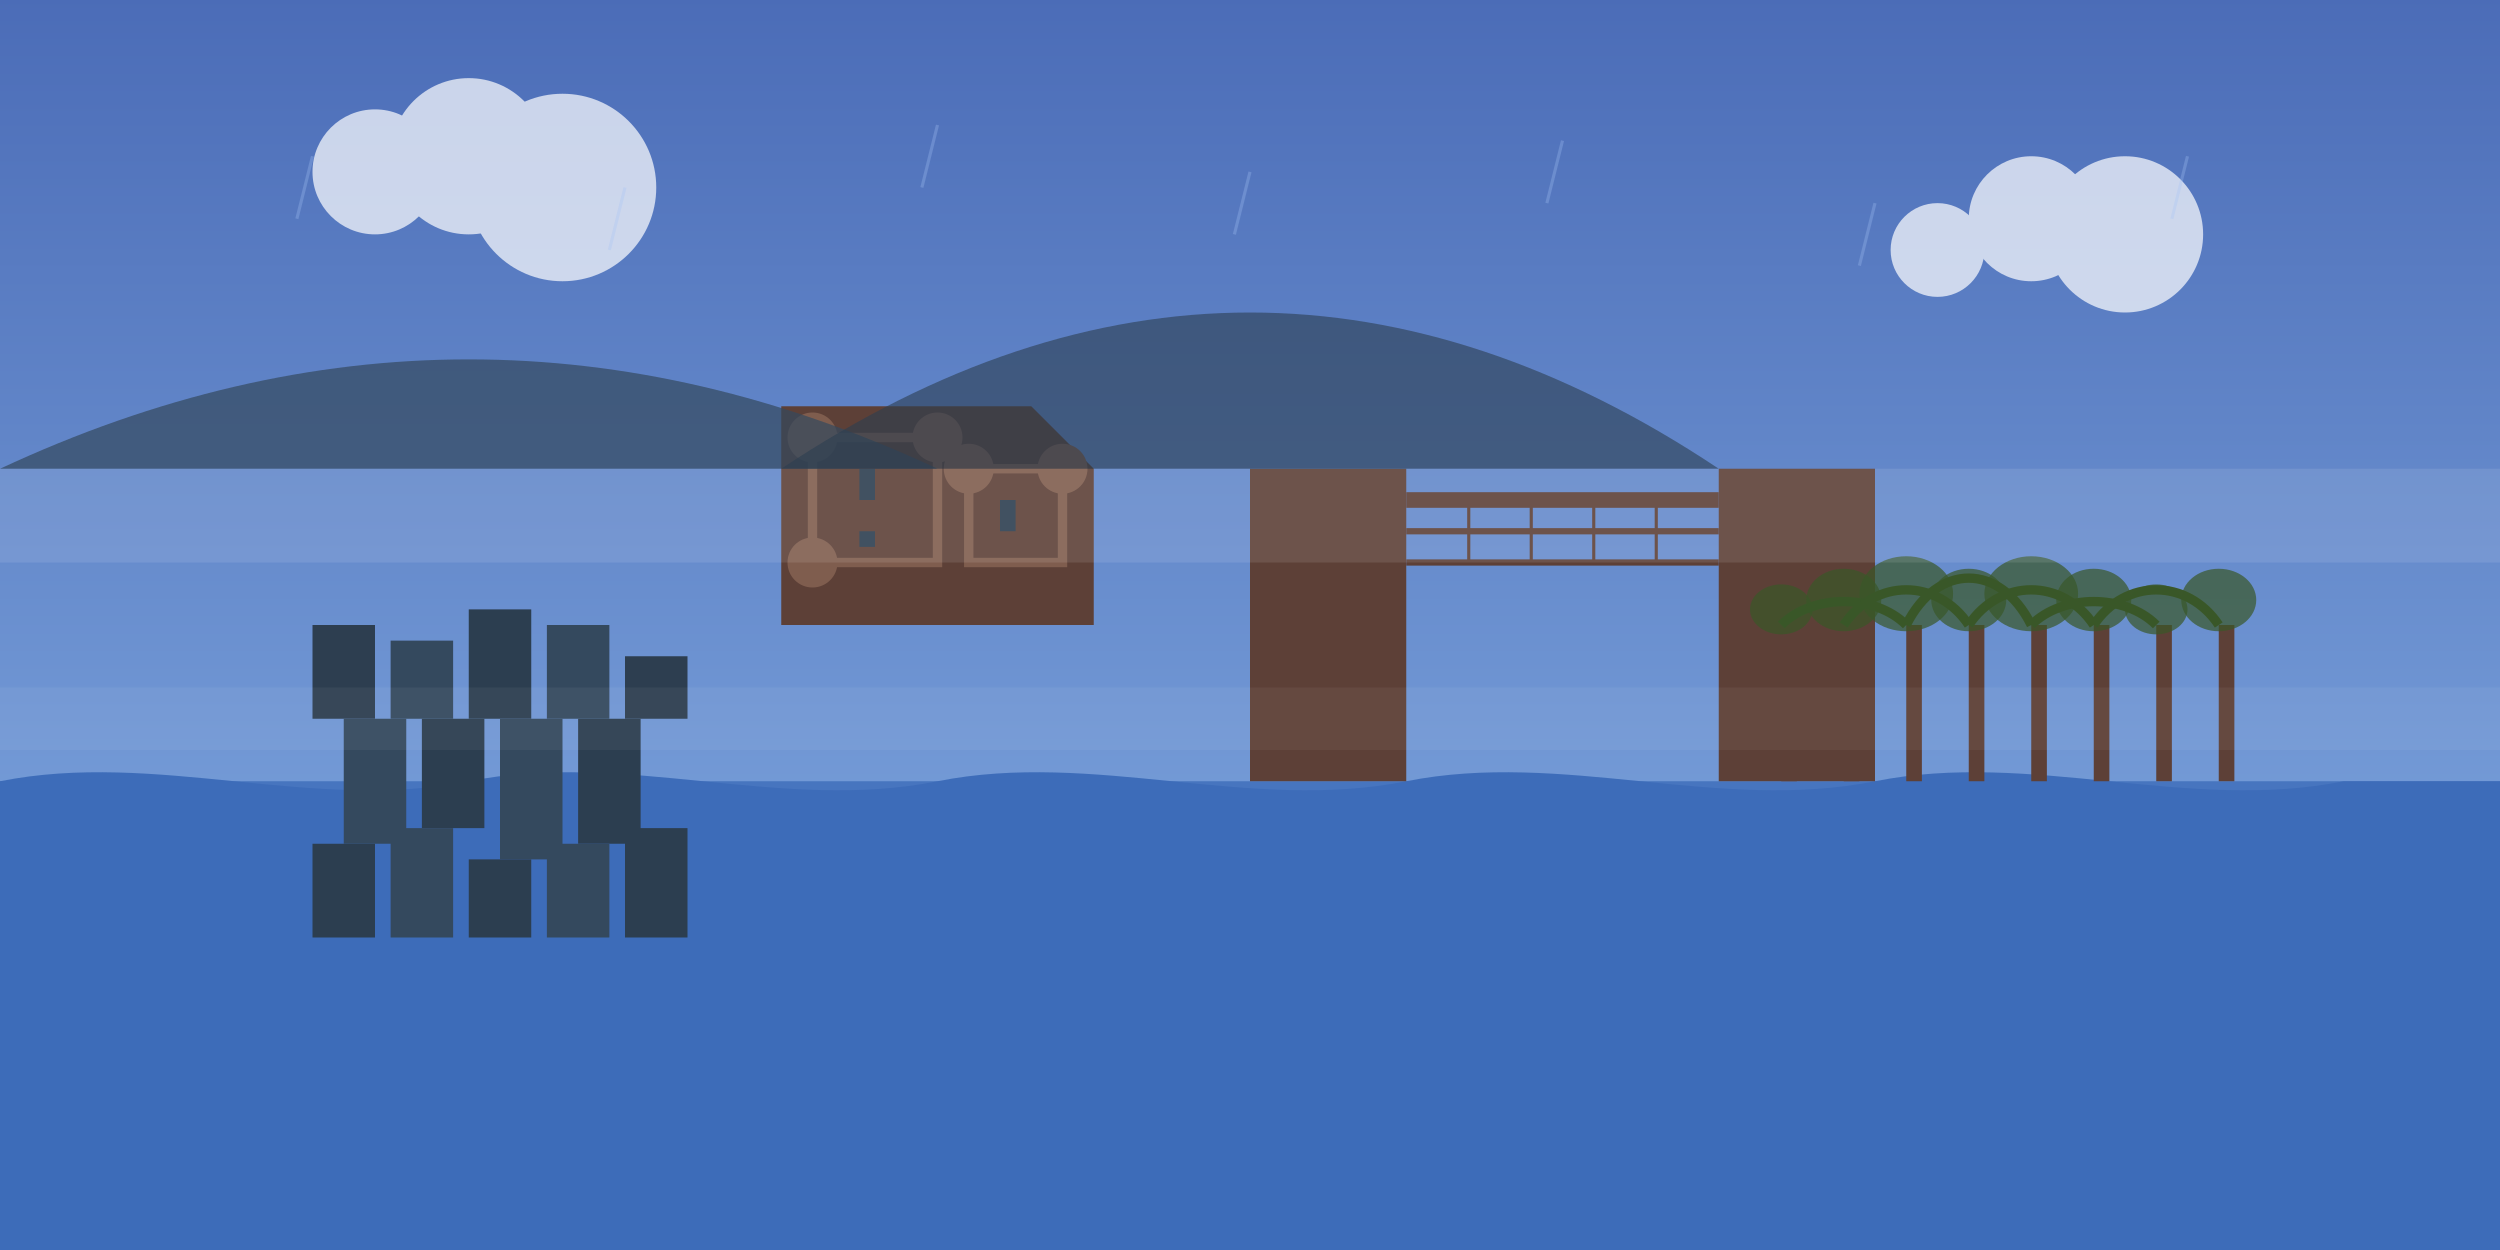 <svg width="800" height="400" viewBox="0 0 800 400" xmlns="http://www.w3.org/2000/svg">
  <rect x="0" y="0" width="800" height="400" fill="#808080" stroke="none"/>
  <!-- Sky Gradient -->
  <defs>
    <linearGradient id="skyGradient" x1="0%" y1="0%" x2="0%" y2="100%">
      <stop offset="0%" style="stop-color:#4b6cb7;stop-opacity:1" />
      <stop offset="100%" style="stop-color:#8ab4e8;stop-opacity:1" />
    </linearGradient>
  </defs>
  <rect width="800" height="400" fill="url(#skyGradient)"/>
  
  <!-- Ocean -->
  <rect x="0" y="250" width="800" height="150" fill="#3d6cb9" opacity="0.8"/>
  
  <!-- Waves -->
  <path d="M0,250 C50,240 100,260 150,250 C200,240 250,260 300,250 C350,240 400,260 450,250 C500,240 550,260 600,250 C650,240 700,260 750,250 L800,250 L800,400 L0,400 Z" fill="#3d6cb9"/>
  
  <!-- Giant's Causeway -->
  <g transform="translate(100, 200)">
    <!-- Basalt columns row 1 -->
    <rect x="0" y="0" width="20" height="30" fill="#2d3e50"/>
    <rect x="25" y="5" width="20" height="25" fill="#34495e"/>
    <rect x="50" y="-5" width="20" height="35" fill="#2c3e50"/>
    <rect x="75" y="0" width="20" height="30" fill="#34495e"/>
    <rect x="100" y="10" width="20" height="20" fill="#2d3e50"/>
    
    <!-- Basalt columns row 2 -->
    <rect x="10" y="30" width="20" height="40" fill="#34495e"/>
    <rect x="35" y="30" width="20" height="35" fill="#2c3e50"/>
    <rect x="60" y="30" width="20" height="45" fill="#34495e"/>
    <rect x="85" y="30" width="20" height="40" fill="#2c3e50"/>
    
    <!-- Basalt columns row 3 -->
    <rect x="0" y="70" width="20" height="30" fill="#2c3e50"/>
    <rect x="25" y="65" width="20" height="35" fill="#34495e"/>
    <rect x="50" y="75" width="20" height="25" fill="#2c3e50"/>
    <rect x="75" y="70" width="20" height="30" fill="#34495e"/>
    <rect x="100" y="65" width="20" height="35" fill="#2c3e50"/>
  </g>
  
  <!-- Carrick-a-Rede Rope Bridge -->
  <g transform="translate(400, 150)">
    <!-- Cliff faces -->
    <rect x="0" y="0" width="50" height="100" fill="#5d4037"/>
    <rect x="150" y="0" width="50" height="100" fill="#5d4037"/>
    
    <!-- Rope bridge -->
    <line x1="50" y1="10" x2="150" y2="10" stroke="#5d4037" stroke-width="5"/>
    <line x1="50" y1="20" x2="150" y2="20" stroke="#5d4037" stroke-width="2"/>
    <line x1="50" y1="30" x2="150" y2="30" stroke="#5d4037" stroke-width="2"/>
    <line x1="70" y1="10" x2="70" y2="30" stroke="#5d4037" stroke-width="1"/>
    <line x1="90" y1="10" x2="90" y2="30" stroke="#5d4037" stroke-width="1"/>
    <line x1="110" y1="10" x2="110" y2="30" stroke="#5d4037" stroke-width="1"/>
    <line x1="130" y1="10" x2="130" y2="30" stroke="#5d4037" stroke-width="1"/>
  </g>
  
  <!-- Dark Hedges -->
  <g transform="translate(650, 200)">
    <!-- Tree trunks -->
    <rect x="-80" y="0" width="5" height="50" fill="#5d4037"/>
    <rect x="-60" y="0" width="5" height="50" fill="#5d4037"/>
    <rect x="-40" y="0" width="5" height="50" fill="#5d4037"/>
    <rect x="-20" y="0" width="5" height="50" fill="#5d4037"/>
    <rect x="0" y="0" width="5" height="50" fill="#5d4037"/>
    <rect x="20" y="0" width="5" height="50" fill="#5d4037"/>
    <rect x="40" y="0" width="5" height="50" fill="#5d4037"/>
    <rect x="60" y="0" width="5" height="50" fill="#5d4037"/>
    
    <!-- Tree canopies connecting -->
    <path d="M-80,0 C-70,-10 -50,-10 -40,0" stroke="#3a5729" stroke-width="3" fill="none"/>
    <path d="M-60,0 C-50,-15 -30,-15 -20,0" stroke="#3a5729" stroke-width="3" fill="none"/>
    <path d="M-40,0 C-30,-20 -10,-20 0,0" stroke="#3a5729" stroke-width="3" fill="none"/>
    <path d="M-20,0 C-10,-15 10,-15 20,0" stroke="#3a5729" stroke-width="3" fill="none"/>
    <path d="M0,0 C10,-10 30,-10 40,0" stroke="#3a5729" stroke-width="3" fill="none"/>
    <path d="M20,0 C30,-15 50,-15 60,0" stroke="#3a5729" stroke-width="3" fill="none"/>
    
    <!-- Foliage -->
    <ellipse cx="-80" cy="-5" rx="10" ry="8" fill="#3a5729" opacity="0.7"/>
    <ellipse cx="-60" cy="-8" rx="12" ry="10" fill="#3a5729" opacity="0.7"/>
    <ellipse cx="-40" cy="-10" rx="15" ry="12" fill="#3a5729" opacity="0.7"/>
    <ellipse cx="-20" cy="-8" rx="12" ry="10" fill="#3a5729" opacity="0.7"/>
    <ellipse cx="0" cy="-10" rx="15" ry="12" fill="#3a5729" opacity="0.7"/>
    <ellipse cx="20" cy="-8" rx="12" ry="10" fill="#3a5729" opacity="0.7"/>
    <ellipse cx="40" cy="-5" rx="10" ry="8" fill="#3a5729" opacity="0.7"/>
    <ellipse cx="60" cy="-8" rx="12" ry="10" fill="#3a5729" opacity="0.7"/>
  </g>
  
  <!-- Dunluce Castle Ruins -->
  <g transform="translate(250, 130)">
    <!-- Castle on cliff edge -->
    <polygon points="0,0 80,0 100,20 100,70 0,70" fill="#5d4037"/>
    
    <!-- Castle walls and ruins -->
    <rect x="10" y="10" width="40" height="40" fill="none" stroke="#7f5d4e" stroke-width="3"/>
    <rect x="60" y="20" width="30" height="30" fill="none" stroke="#7f5d4e" stroke-width="3"/>
    
    <!-- Towers -->
    <circle cx="10" cy="10" r="8" fill="#7f5d4e"/>
    <circle cx="50" cy="10" r="8" fill="#7f5d4e"/>
    <circle cx="10" cy="50" r="8" fill="#7f5d4e"/>
    <circle cx="60" cy="20" r="8" fill="#7f5d4e"/>
    <circle cx="90" cy="20" r="8" fill="#7f5d4e"/>
    
    <!-- Windows -->
    <rect x="25" y="20" width="5" height="10" fill="#2c3e50"/>
    <rect x="25" y="40" width="5" height="5" fill="#2c3e50"/>
    <rect x="70" y="30" width="5" height="10" fill="#2c3e50"/>
  </g>
  
  <!-- Distant mountains -->
  <path d="M0,150 Q150,80 300,150" fill="#34495e" opacity="0.7"/>
  <path d="M250,150 Q400,50 550,150" fill="#2c3e50" opacity="0.6"/>
  
  <!-- Clouds -->
  <g fill="white" opacity="0.7">
    <circle cx="150" cy="50" r="25"/>
    <circle cx="180" cy="60" r="30"/>
    <circle cx="120" cy="55" r="20"/>
    
    <circle cx="650" cy="70" r="20"/>
    <circle cx="680" cy="75" r="25"/>
    <circle cx="620" cy="80" r="15"/>
  </g>
  
  <!-- Mist Effect -->
  <rect x="0" y="150" width="800" height="30" fill="white" opacity="0.1"/>
  <rect x="0" y="220" width="800" height="20" fill="white" opacity="0.05"/>
  
  <!-- Rain/Drizzle - typical Northern Irish weather -->
  <g stroke="#a4c2f4" stroke-width="1" opacity="0.3">
    <line x1="100" y1="50" x2="95" y2="70"/>
    <line x1="200" y1="60" x2="195" y2="80"/>
    <line x1="300" y1="40" x2="295" y2="60"/>
    <line x1="400" y1="55" x2="395" y2="75"/>
    <line x1="500" y1="45" x2="495" y2="65"/>
    <line x1="600" y1="65" x2="595" y2="85"/>
    <line x1="700" y1="50" x2="695" y2="70"/>
  </g>
</svg>

